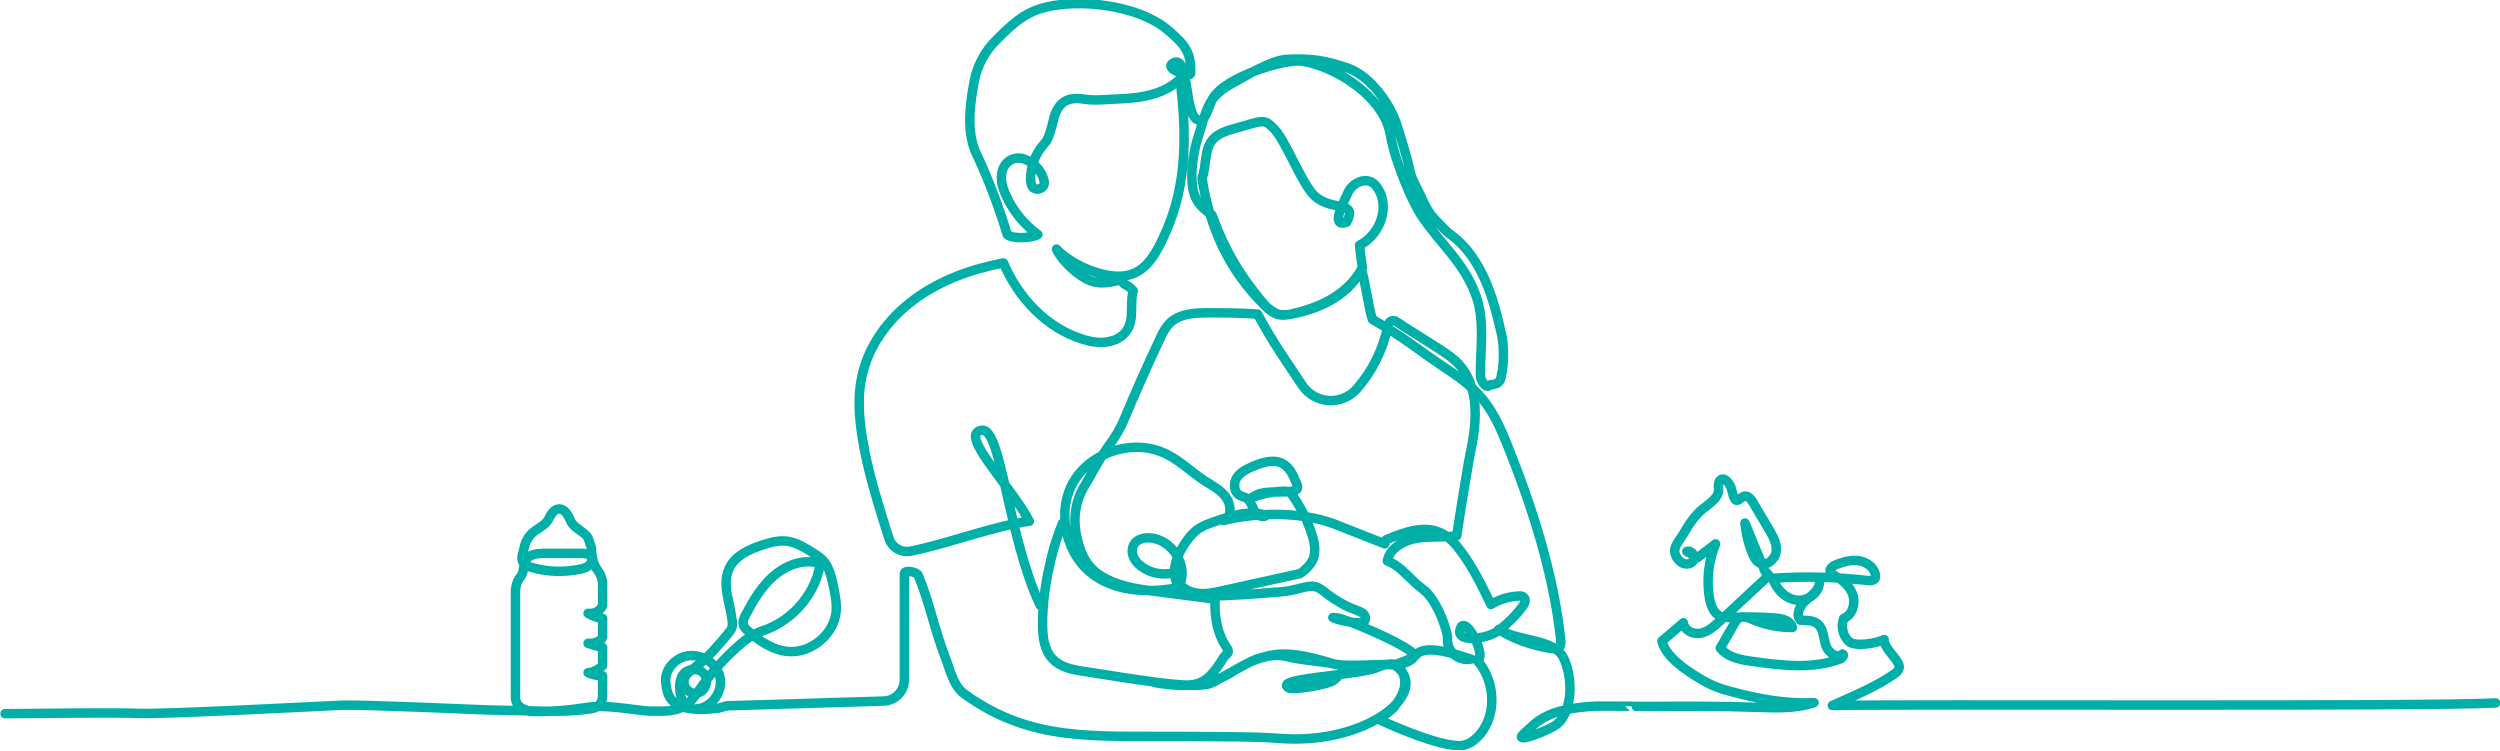 <?xml version="1.0" encoding="UTF-8"?>
<svg xmlns="http://www.w3.org/2000/svg" xmlns:xlink="http://www.w3.org/1999/xlink" version="1.1" viewBox="0 0 792 238">
  <defs>
    <style>
      .cls-1, .cls-2 {
        fill: none;
      }

      .cls-2 {
        stroke: #00b0a8;
        stroke-linecap: round;
        stroke-linejoin: round;
        stroke-width: 3px;
      }

      .cls-3 {
        clip-path: url(#clippath);
      }
    </style>
    <clipPath id="clippath">
      <rect class="cls-1" x="-22" width="824.7" height="237.6"/>
    </clipPath>
  </defs>
  <!-- Generator: Adobe Illustrator 28.7.9, SVG Export Plug-In . SVG Version: 1.2.0 Build 218)  -->
  <g>
    <g id="_レイヤー_1" data-name="レイヤー_1">
      <g class="cls-3">
        <g>
          <path class="cls-2" d="M336.6,165.8c-3.8,9.1-6.5,22.5-6.3,32.4,0,3.8.6,7.9,3.2,10.6,2.4,2.5,5.9,3.3,9.3,3.8,16.3,2.5,35,5.9,40.7,3.9.9-.2,12.1-6.9,14.3-7.6,5-1.6,9.5-3.3,24,1.2,5,1.6,17-.3,20.9.8,8.2-2.7,5.3-4,1.5-6.3-4.5-2.8-21.1-9.9-21.2-8.8-2.7-.9,2.3,1.5,7.8,1.5.6,0,1.3,0,1.6-.7.3-.5.2-1.2-.1-1.7-.6-.9-1.6-1.2-2.6-1.6-3.3-1.2-6.3-2.9-9.1-5-1.5-1.2-3-2.5-4.8-2.6-1,0-1.9.2-2.9.4-2.6.7-5.3,1.4-8.8,1.5-7.4.7-14.9,1.1-22.3,1.3-2,0-4.1,0-5.9-.8-2.7-1.4-4-4.6-3.8-7.6.2-3,1.6-5.8,3.2-8.2,1.2-1.8,2.6-3.6,4.4-4.8,1.5-1,3.2-1.6,4.9-2.2,5.5-1.9,11.4-3.9,16.5-2-1.2,1-3.1-.3-3.8-1.7-.7-1.4-1.2-3.1-2.6-3.9-.6-.3-1.3-.4-2-.8-1.8-1-2-3.7-1-5.4,1.1-1.8,3-2.8,4.9-3.6,3.1-1.4,6.8-2.6,9.8-1,2.3,1.3,3.4,3.9,4.4,6.4.2.4.4,1,.2,1.4-.2.6-.9.8-1.5.9-4.3.7-9.1-.6-12.7,1.9,3.2-1.1,6.6-1.8,10-1.9.6,0,1.2,0,1.7.3.4.2.7.7,1,1.1,2.7,3.9,4.9,8.3,6.3,12.9.4,1.4.7,2.8.7,4.2,0,2.4-.6,4.7-4.6,7.6-8.2,1.8-16.3,3.6-24.5,5.4-3.1.7-6.2,1.4-9.3.6-3-.7-5.9-3.3-5.8-6.4-4.2,1.3-9.1.1-12.1-3.1-1-1.1-1.6-2.6-1.5-4.1.4-3,3.2-3.9,5.7-3.7,6.3.5,11.3,7.4,9.8,13.5-.2.7-.4,1.4-1,1.9-.5.4-1.2.6-1.9.7-1.5.2-3.1.4-4.6.5-6.9.4-14-.6-19.7-4.5-9.4-6.3-12.5-20.2-6.9-29.9,5.7-9.7,19.4-13.8,29.5-8.7,4.4,2.2,7.9,5.7,12,8.4,2.5,1.6,5.4,3,7,5.6,1.7,2.5,1.3,6.6-1,7,11.3-2.8,26.2-2.9,37.1,1.9,4.7,1.8,9.4,3.7,14,5.5-.6-.4.2-1.3.9-1.5,5.3-2.2,11.5-4.5,16.8-2,2.6,1.2,4.6,3.4,6.3,5.7,3.9,5.2,6.8,11.1,9.6,17,2.8-1.7,6-2.6,9.2-2.7.5,0,.9.1,1.2.4.9.8.3,2.1-.4,3-2.2,2.9-4.7,5.4-7.6,7.6-3.9,2.9-14.9,4.1-11.7-1.4,2.4-2.1,8.2,10.7,4.8,10.6,4.5,5,6,12.5,3.8,18.8-1.6,4.6-5.7,8.9-9.9,8.4-6.3-.2-19-5.5-24.7-8.2,2.3-2.2,4.8-3.6,5.2-4.8,0-.1,6.1-6.9.5-12.2-1.3-1.3-4.4-.4-6.5.5-6.2,2.6-34.4,3.3-27.6,6.6,3.2.3,12.7-1.4,14.1-2.7,5.8-5.3.9-4.6-.9-5.2-1.1-.4-9.6-1-14.1-2.2-5.7-1.5-12.7,1.7-18.2,5.4-4.3,2.4-10.7,5.2-23.9,2.8,13,1.3,15.7,2.5,22.1-8,.4-.7,1.5-1.1,1.4-1.9,0-.5-.3-.9-.6-1.3-2.6-3.9-3.8-8.8-3.6-15.2-6.2-.8-12.4-1.6-18.6-2.4-6.3-.8-12.9-1.8-18.2-5.4-4.5-3.1-6.2-7.8-7.2-13.1-1-5.3,0-10.9,3-15.5.9-1.3,3.9-7.4,7.3-12.1,2.1-2.8,3.9-5.8,5.2-9.1,3.1-7.4,6.7-15.6,11-24.7.9-2,1.9-4,3.5-5.4,3.1-2.8,7.7-3,11.9-3,4.7,0,9.5,0,15.6.4,5,9.3,8.6,14.2,14.1,22.5,4,6.1,12.8,6.6,17.5,1,4.7-5.5,8-11.8,9.8-20.1.2-1.2,1.6-1.7,2.6-1,5.2,3.6,13.5,8.3,17.6,11.5,11.6,9.1,6.2,27.3,5.3,32.7-1.3,7.7-2.6,15.4-3.8,23.6-4.2.7-8.5.1-12.6.8-4.2.7-8.6,3.1-9.4,7.2,4.5,1.7,7.3,6.1,11.2,8.9,3.9,2.9,7,10.4,7.9,15.2-.3,2,.5,4,1.9,5.4s3.5,2,5.5,1.6c-3.6-1.1-14.5-5.1-17.4-1.3-.9,1.2-7,3.1-6.8,3.2,12.2,8-8.2,25.6-36.9,23.2-6.9-.6-20.4-.5-30.7-.6-27.8-.2-47.5,1.8-68.6-13.4-3.6-2.6-4.5-7.4-6.1-11.5-3.6-9.3-5-17.5-8.6-26.1-.5-1.2-4.5-1.9-4.4-.5v33.5c0,3.7-2.9,6.7-6.6,6.8l-49.6,1.5-2.5.7c-16.1,2.2-16.4-4.4-16.9-8.1-.4-3.8,2.6-7.4,6.3-8.3,4.6-1.1,9.9,2,10.9,6.7,1,4.6-2.8,9.8-7.6,10-.8,0-1.6,0-2.3-.4-1.9-.9-2.6-3.3-2.8-5.4-.2-1.8,0-3.6,1-5.1.8-1.1,2.1-1.6,3.5-1.6,5.2.1,4.7,6.5,1.3,7.4-3,.9-5.6-2.5-4.1-5.2.7-1.2,2-2.1,3.2-3,4-2.9,7.1-6.7,10.3-10.5.5-.6,1.1-1.3,1.3-2.1.2-.7.2-1.5,0-2.3-.6-5.5-3.3-11.2-.9-16.3,1.8-4,6.2-6,10.4-7.4,2.4-.8,4.9-1.5,7.5-1.3,3.2.3,6.1,2.1,8.9,3.9,1,.6,2,1.3,2.8,2.1,2,2.1,2.7,5,3.3,7.8.6,2.8,1.2,5.6,1,8.4-.6,7.3-7.9,13.4-15.2,12.8-4.8-.4-9-3.2-12.6-6.4-.7-.6-1.4-1.2-1.6-2.1-.3-1.1.2-2.2.8-3.2,2.2-4.3,4.8-8.6,8.4-11.9,3.6-3.3,8.5-5.4,13.3-4.7.4,0,.8.2,1.1.4.6.6.5,1.5.3,2.3-2.1,8.3-8.4,15.3-16.3,18.5-1.6.6-3.3,1.1-4.8,2-1,.6-1.8,1.2-2.7,1.9-5.2,4.3-9.7,9.2-13.6,14.7-1.5,2.1-2.9,4.4-5.2,5.8-1.9,1.1-4.2,1.5-6.4,1.6-1.5,0-3.1,0-4.6,0-7-.6-14.1-2.2-20.5-1.1-5.6.9-11.3,1.3-17,1.2-.4,0-.9,0-1.2-.3-.1,0-.5-.2-1-.4-1.6-.5-2.8-2-2.8-3.7v-34.2s.3-1.9.7-2.7c.4-.8,1-1.4,1.4-2.2.6-1.4.4-3.1,1.1-4.4,1.1-1.9,3.7-2.2,5.9-2.2,3.9,0,7.7,0,11.6,0,1.3,0,2.9.1,3.4,1.5.2.6,0,1.4-.4,1.9-.8,1-2,1.4-3.2,1.6-5.2,1.1-10.6.9-15.6-.6-.9-.3-2-.7-2.5-1.5-.9-1.5.2-3.5.4-4.8.4-2,1.5-3.8,3.1-5,2.2-1.7,3.8-2.1,5-4.7.4-.8,1.2-2.1,2.4-2.4.7-.2,1.5,0,2.1.5,1.7,1.4,1.6,3.2,3.1,4.7.8.8,3.3,2.4,4,3.2.8.9.9,2.2,1.6,4,0,3,.7,5.3,1.9,6.9,1.6,2.1,1.6,4.2,1.6,4.2v6.8c.1.5-1.4,3.1-4.6,2.7,2.4,1.5,4.6,1.6,4.6,1.6v5.6c.4.7-1.8,2.6-4.6,2.3,2.2.8,4.6,1.3,4.6,1.3v5.8s-2.3,2.2-4.6,2.2c1.9,1,4.6,1,4.6,1v6.4c0,2-1.4,3.7-3.4,4-6.6,1-13.3.9-20,.7-4.5-.1-13.4-.3-13.4-.3,0,0-38.7-1.7-45.6-1.5-6.9.3-55.8,2.9-64.3,2.6-8.4-.3-31.2,0-42.6.1"/>
          <path class="cls-2" d="M790.6,222.7c-22.2,1.2-187.9.3-210.1.8,5.4-2.5,14.3-6,20.3-10.5.5-.4.8-1.1.9-1.7,0-.8-.5-1.4-.9-2.1-1.2-1.8-4-4.4-3.9-6.6-2.4,1.2-9.2,2.4-11.2.6-1.9-1.8-2.6-4.8-1.6-7.3,2.7-1,3.8-4.6,2.9-7.4-.9-2.8-3.3-4.8-5.9-6.2-.5-.3-1.1-.6-1.3-1.1-.3-1,.8-1.9,1.8-2.3,2.3-.9,4.7-1.6,7.1-1.3,2.4.3,4.8,1.9,5.4,4.3.1.5.1,1-.1,1.4-.5.7-1.5.7-2.3.6-10-1.1-20.1-1.4-30.1-.7,1.1,3.4,3.9,6.4,7.4,6.9,3.5.5,7.5-2.2,7.4-5.8.1,2.5-2.3,4.2-4.2,5.8s-3.5,4.6-1.8,6.4c1.9,0,4.1,0,5.5,1.2,1.8,1.6,1.8,4.4,2.5,6.7s3.6,4.5,5.3,2.8c.7.2,0,1.2-.6,1.5-8.9,3.4-18.8,2.1-28.2.8-3.6-.5-7.7-1.3-9.9-4.2,1.5-2.7,3.1-5.3,4.6-8,.3-.5.6-1,1.1-1.4,1.3-1,3.1-.3,4.6.4,4,1.7,8.2,2.5,12.5,2.5-.4-2.1-3-2.8-5.2-3-4.7-.4-9.4-.4-14-.2-1.2,0-2.3.1-3.4-.3-2.4-.9-3.3-3.7-3.7-6.2-.9-5.6-.2-11.5,2-16.8-1.9,1.5-3.9,3-5.8,4.4-1.1-.7-2.2-1.4-3.3-2,1.5-.5,2.9,1.5,2.1,2.9-.8,1.3-2.9,1.4-4.1.4-1.2-1-2.1-2.6-1.8-4.1s1.7-3.1,2.5-4.4c1.8-3.1,3.7-6.2,6.5-8.4,2.3-1.8,5.4-3.8,4.8-6.6-.2-3.2,2-3.9,3.8-.5.6,1.2.9,4.8,2.2,4.5.8-.2,1.4-1.1,2.2-1.3,1.1-.3,2.1.9,2.7,1.9,1.7,2.9,3.4,5.7,5.1,8.6,1.3,2.2,2.6,4.5,2.3,7-.3,2.5-3,4.8-5.2,3.7-1.2-.6-1.8-1.8-2.3-3-1.3-3.1-2.1-6.4-2.4-9.7,2.1,5.1,4.2,10.2,6.4,15.4.4.3.7.5,1.2,1.2-5.2,4.8-10.4,9.7-15.6,14.5-1.8,1.6-3.7,3.4-6,3.8-2.4.5-5.3-.9-5.5-3.3-2.3,1.9-4.5,3.9-6.8,5.8,1.1,4.5,6.2,8.2,10.1,10.7,3.9,2.5,6.6,3.9,11.1,5.1,8.8,2.4,17.9,4.2,27,3.7-5.6,1.9-11.6,1.7-17.5,1.5-11.9-.4-23.8-.4-35.6-.3h-3.2c0-.1-12.8-.1-12.8-.1-15.7.8-18.6,4.9-22.7,8.6-4.3,3.8,7.9-.9,10.4-2.9,5.1-4.3,5-15.3,1.9-21.2-3.1-5.9-14.1-4.9-20.4-8.8,6.9,4.7,17.8,6.6,18.7,6.1,1-.5,1.1-2,.9-3.1-2.3-21-9.1-42.1-17-61.7-2.1-5.2-4.4-10.4-8.1-14.7-3.3-3.9-7.6-6.9-12-9.8-9.4-6.3-11.4-8.6-22.5-15-1.2-3.2-2.3-12.5-3.5-15.7-5,9.2-15,12.7-22.6,14.1-1.4.2-2.6.4-3.9,0-1.5-.4-2.8-1.5-3.9-2.6-11.4-11.1-17.6-24.5-20.1-40.5,1.5-4,.6-9,3.4-12.3,1.7-1.9,4.2-2.7,6.6-3.4,2.1-.6,4.2-1.2,6.4-1.8,1.2-.3,2.5-.7,3.7-.3,1.2.4,2,1.4,2.9,2.3,3.6,3.8,8.8,17.6,12.7,21.1,5.7,5.1,13.8,1.2,10.1,8.3-5.4,1.9-.9-6.4.4-9.3,1.3-2.9,5-4.9,7.7-3.3.8.5,1.5,1.3,2,2.2,3.5,5.7.6,14.3-6,17.7.4,3.4.4,3.7.9,7.1-4.9,9.2-14.5,12.9-22.6,14.7-1.7.4-4.1.2-4.2,0-1.3-.5-3-1.8-3.9-2.6-7.8-9.1-12.8-17.4-16.9-28.7-4.5-3.2-6.2-5.7-6.4-11.5-.2-3.6.7-9.4,1.8-12.8,3-9.2,2.8-13,11-17.5,4.4-2.4,12.2-7.3,17.2-7.6,7.5-.4,12.4.3,19.5,2.8,7,2.5,13.5,11.4,15.6,18.5,1,3.4,3,9.4,3.7,12.9.8,4,2,5.4,3.7,9.1,1.2,2.7,2.5,5.4,4.6,7.5,1.9,1.9,2.8,3.2,5,4.8,9.7,7.2,13.4,19.8,16,31.6.8,3.5.8,9.2,0,12.7-.4,2.1-.7,3-3.6,3.2-1.1,1.5-3-1-3.1-2.9-.1-8.6,1.5-17.6-1.5-25.6-3.8-10.3-10.8-15.7-17-24.8-2.9-4.2-8.5-16.9-10.1-26.2-2-11.4-16.5-21.1-27.7-23-5.3-.9-24.4,4.8-28.5,11.8-.8,1.3-2.2,6.7-3.7,6.9-5.8,1-3.2-21.5-8.9-18.1-3.1,1.9,5.6,4.5,5.6,3.3.3-6.7-1.9-9.2-7-13.6-10.2-8.9-32.5-10.8-43.1-6-4.5,2-8.1,5.6-11.5,9-3.5,3.4-6.1,8.2-7,13.2-1.4,7.6-2.6,16.6,1.1,23.6,3.7,8,6.8,16.3,9.4,24.8,1.5,1.5,8,1.1,9.7,0-4.3-3.1-7.8-7.4-10-12.2-1.2-2.5-2-5.3-1.3-7.9.9-3.2,3.9-4.9,7-3.8,3,1,5.6,3.7,6.3,7,.5,2.6-3.4,3.6-4.1,1-.3-1.2-.2-2.7,0-4.3.5-3.4,2.2-6.5,4.5-9,1.3-1.3,2.8-8.2,2.8-8.2,1.6-4.7,4.3-6.3,9.4-5.5,3.8.6,7.8,0,11.7-.1,6.9-.3,13.7-1.5,18.7-6.2,2.2,16.7,2.2,33.1-4.2,47.8-3.5,8-7.1,15-15.9,14.6-6.9-.3-15.4-4.6-19-8.6,1.7,3.9,7.2,8.7,10.6,10,3.4,1.3,6.4.6,9.9-.3.9,2.2,1.6,1,3.8,3.5-1.4,5,1.2,10.8-4,14.6-.6.4-1.2.8-1.9,1-3.4,1.3-7,.8-10.3-.3-11.2-3.5-20.2-13-24.9-24.1-10.1,1.9-20.1,5.5-28.3,11.6-8.3,6.1-14.8,15-16.7,25.1-1.5,7.6-.4,15.6,1.1,23.2,1.6,8.2,4.8,18.6,7.6,27.3.9,2.9,3.9,4.7,6.9,4.1,11.3-2.2,26-7.9,37.6-9.5-5.8-11.1-22.9-27.9-15-28.8,6.2-.7,8.1,33.5,18.4,55.4"/>
        </g>
      </g>
    </g>
  </g>
</svg>